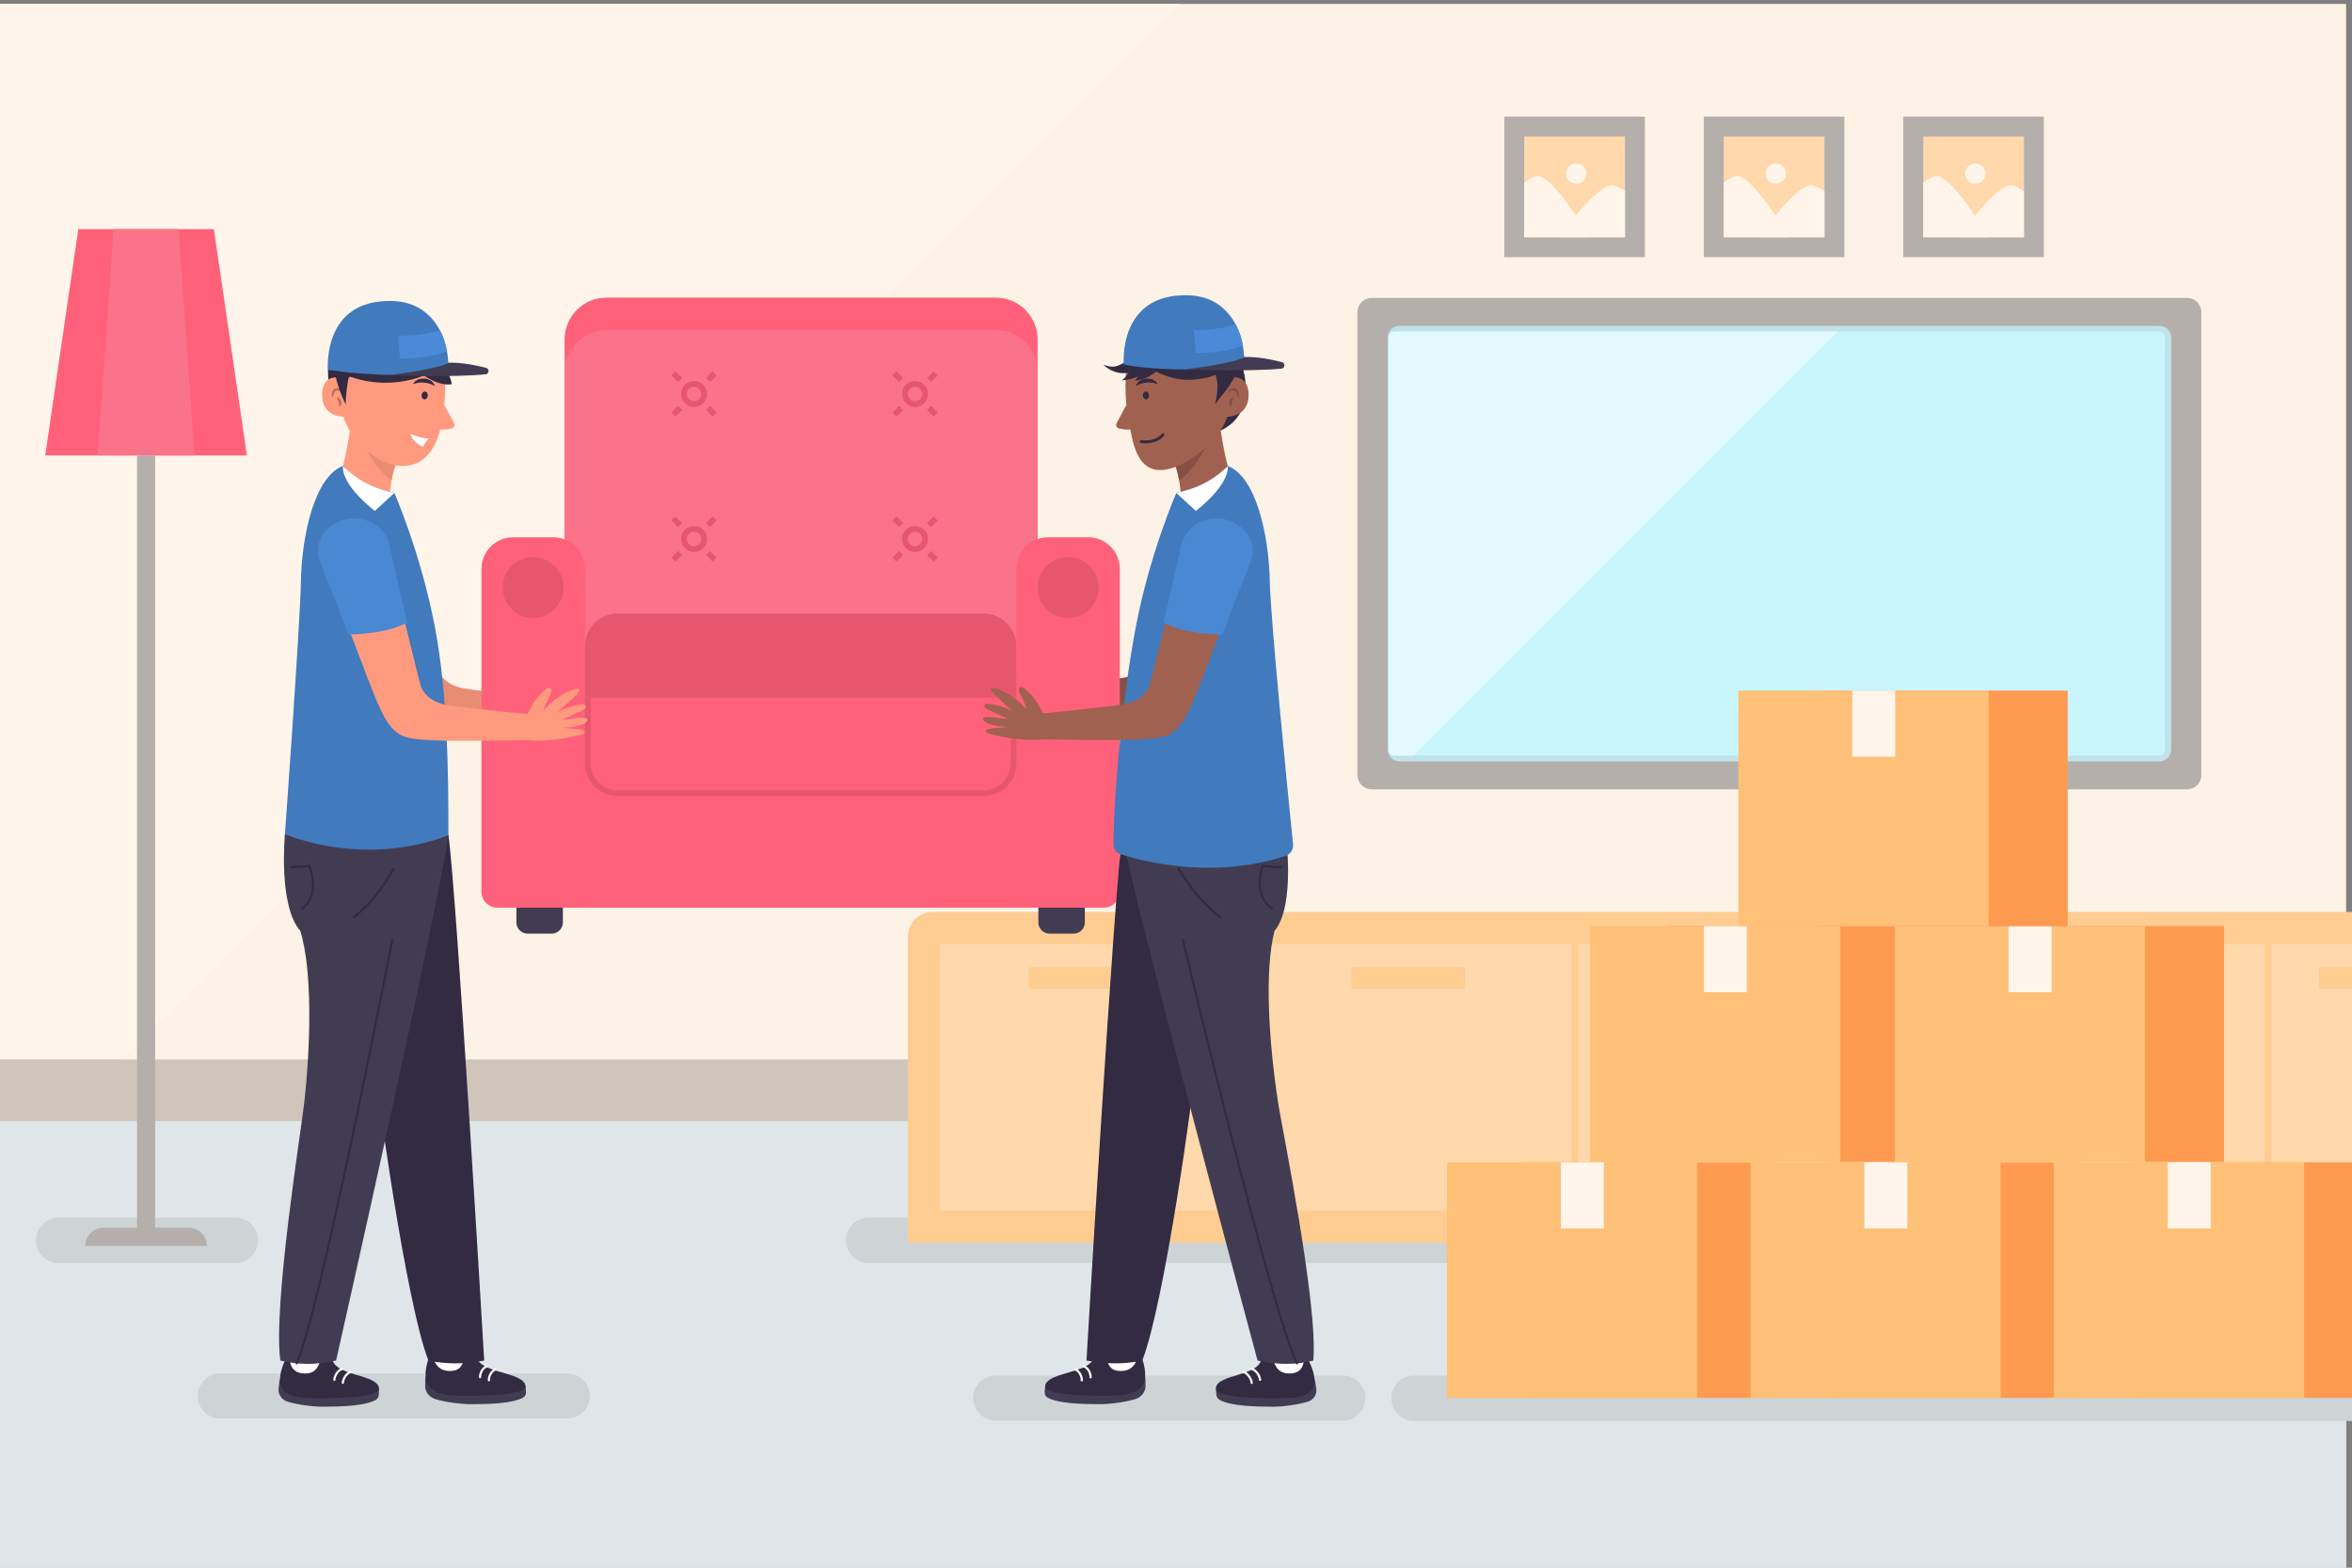 <svg xmlns="http://www.w3.org/2000/svg" height="666.667" width="1000" xml:space="preserve"><rect width="100%" height="100%" fill="#808080" stroke="none"/><path style="fill:#fcf2e5;fill-opacity:1;fill-rule:nonzero;stroke:none" d="M7500 0H0v5000h7500V0" transform="matrix(.133 0 0 -.133 0 666.667)"/><path style="fill:#fff5eb;fill-opacity:1;fill-rule:nonzero;stroke:none" d="M374.973 1613.94 3771.98 5000H0V1624.99l374.973-11.05" transform="matrix(.133 0 0 -.133 0 666.667)"/><path style="fill:#dfe5e8;fill-opacity:1;fill-rule:nonzero;stroke:none" d="M7500 1427.9H0V0h7500v1427.9" transform="matrix(.133 0 0 -.133 0 666.667)"/><path style="fill:#cfc5ba;fill-opacity:1;fill-rule:nonzero;stroke:none" d="M7500 1427.9H0v197.13h7500V1427.9" transform="matrix(.133 0 0 -.133 0 666.667)"/><path style="fill:#ced3d6;fill-opacity:1;fill-rule:nonzero;stroke:none" d="M8397.28 973.852H2777.17c-40 0-72.73 32.718-72.73 72.718s32.73 72.73 72.73 72.73h5620.11c40 0 72.72-32.73 72.72-72.73 0-40-32.72-72.718-72.72-72.718" transform="matrix(.133 0 0 -.133 0 666.667)"/><path style="fill:#b5afac;fill-opacity:1;fill-rule:nonzero;stroke:none" d="M6991.58 2488.72H4385.04c-25.2 0-45.63 20.43-45.63 45.63v1480.01c0 25.2 20.43 45.63 45.63 45.63h2606.54c25.2 0 45.63-20.43 45.63-45.63V2534.35c0-25.2-20.43-45.63-45.63-45.63" transform="matrix(.133 0 0 -.133 0 666.667)"/><path style="fill:#c0e3eb;fill-opacity:1;fill-rule:nonzero;stroke:none" d="M4436.06 2615.52v1317.67c0 20.68 16.76 37.44 37.44 37.44h2429.62c20.68 0 37.44-16.76 37.44-37.44V2615.52c0-20.68-16.76-37.44-37.44-37.44H4473.5c-20.68 0-37.44 16.76-37.44 37.44" transform="matrix(.133 0 0 -.133 0 666.667)"/><path style="fill:#c9f5ff;fill-opacity:1;fill-rule:nonzero;stroke:none" d="M4455.94 2614.79v1319.14c0 10.12 8.21 18.32 18.33 18.32h2428.09c10.12 0 18.32-8.2 18.32-18.32V2614.78c0-10.12-8.2-18.32-18.32-18.32H4474.27c-10.12 0-18.33 8.2-18.33 18.33" transform="matrix(.133 0 0 -.133 0 666.667)"/><path style="fill:#fff5eb;fill-opacity:1;fill-rule:nonzero;stroke:none" d="M5742.12 2510.34H5634.5c-5.85 0-10.6 4.74-10.6 10.6v25.85c0 5.85 4.75 10.6 10.6 10.6h107.62c5.85 0 10.6-4.75 10.6-10.6v-25.85c0-5.86-4.75-10.6-10.6-10.6" transform="matrix(.133 0 0 -.133 0 666.667)"/><path style="fill:#e3faff;fill-opacity:1;fill-rule:nonzero;stroke:none" d="M4706.72 3879.99h-138.07c-13.85 0-25.17-10.47-25.17-23.28v-127.66c0-12.8 11.32-23.27 25.17-23.27 13.85 0 25.17 10.47 25.17 23.27v104.39h112.9c13.85 0 25.17 10.48 25.17 23.27 0 12.81-11.32 23.28-25.17 23.28" transform="matrix(.133 0 0 -.133 0 666.667)"/><path style="fill:#ffcc91;fill-opacity:1;fill-rule:nonzero;stroke:none" d="M8255.09 1038.55H2902.02v979.02c0 43.69 35.42 79.12 79.11 79.12h5194.84c43.69 0 79.12-35.43 79.12-79.12v-979.02" transform="matrix(.133 0 0 -.133 0 666.667)"/><path style="fill:#ffd8ab;fill-opacity:1;fill-rule:nonzero;stroke:none" d="M3005.03 1141.57v852.09h5147.03v-852.09H3005.03" transform="matrix(.133 0 0 -.133 0 666.667)"/><path style="fill:#ffcc91;fill-opacity:1;fill-rule:nonzero;stroke:none" d="M3935.97 1141.57h-20v852.09h20v-852.09M5043.77 1141.57h-20v852.09h20v-852.09M6151.58 1141.57h-20v852.09h20v-852.09M7259.38 1141.57h-20v852.09h20v-852.09M3651.17 1851.37h-362.3v68.45h362.3v-68.45M4682.41 1851.37h-362.3v68.45h362.3v-68.45M5771.88 1851.37h-362.3v68.45h362.3v-68.45M6822.53 1851.37h-362.3v68.45h362.3v-68.45M7776.14 1851.37h-362.3v68.45h362.3v-68.45" transform="matrix(.133 0 0 -.133 0 666.667)"/><path style="fill:#ced3d6;fill-opacity:1;fill-rule:nonzero;stroke:none" d="M7562 469.109H4520.46c-39.92 0-72.58 32.672-72.58 72.59 0 39.91 32.66 72.582 72.58 72.582H7562c39.91 0 72.58-32.672 72.58-72.582 0-39.918-32.67-72.59-72.58-72.59" transform="matrix(.133 0 0 -.133 0 666.667)"/><path style="fill:#ff9a51;fill-opacity:1;fill-rule:nonzero;stroke:none" d="M4878.44 542.832h799.98v753.288h-799.98V542.832" transform="matrix(.133 0 0 -.133 0 666.667)"/><path style="fill:#ffc078;fill-opacity:1;fill-rule:nonzero;stroke:none" d="M4625.87 542.832h799.98v753.288h-799.98V542.832" transform="matrix(.133 0 0 -.133 0 666.667)"/><path style="fill:#fff5eb;fill-opacity:1;fill-rule:nonzero;stroke:none" d="M4989.77 1084.6h137.31v211.52h-137.31V1084.6" transform="matrix(.133 0 0 -.133 0 666.667)"/><path style="fill:#ff9a51;fill-opacity:1;fill-rule:nonzero;stroke:none" d="M5848.45 542.832h799.98v753.288h-799.98V542.832" transform="matrix(.133 0 0 -.133 0 666.667)"/><path style="fill:#ffc078;fill-opacity:1;fill-rule:nonzero;stroke:none" d="M5595.89 542.832h799.97v753.288h-799.97V542.832" transform="matrix(.133 0 0 -.133 0 666.667)"/><path style="fill:#fff5eb;fill-opacity:1;fill-rule:nonzero;stroke:none" d="M5959.79 1084.6h137.3v211.52h-137.3V1084.6" transform="matrix(.133 0 0 -.133 0 666.667)"/><path style="fill:#ff9a51;fill-opacity:1;fill-rule:nonzero;stroke:none" d="M6818.47 542.832h799.98v753.288h-799.98V542.832" transform="matrix(.133 0 0 -.133 0 666.667)"/><path style="fill:#ffc078;fill-opacity:1;fill-rule:nonzero;stroke:none" d="M6565.9 542.832h799.98v753.288H6565.9V542.832" transform="matrix(.133 0 0 -.133 0 666.667)"/><path style="fill:#fff5eb;fill-opacity:1;fill-rule:nonzero;stroke:none" d="M6929.8 1084.6h137.31v211.52H6929.8V1084.6" transform="matrix(.133 0 0 -.133 0 666.667)"/><path style="fill:#ff9a51;fill-opacity:1;fill-rule:nonzero;stroke:none" d="M5335.71 1298.09h799.98v753.29h-799.98v-753.29" transform="matrix(.133 0 0 -.133 0 666.667)"/><path style="fill:#ffc078;fill-opacity:1;fill-rule:nonzero;stroke:none" d="M5083.14 1298.09h799.99v753.29h-799.99v-753.29" transform="matrix(.133 0 0 -.133 0 666.667)"/><path style="fill:#fff5eb;fill-opacity:1;fill-rule:nonzero;stroke:none" d="M5447.04 1839.85h137.31v211.53h-137.31v-211.53" transform="matrix(.133 0 0 -.133 0 666.667)"/><path style="fill:#ff9a51;fill-opacity:1;fill-rule:nonzero;stroke:none" d="M6309.85 1298.09h799.98v753.29h-799.98v-753.29" transform="matrix(.133 0 0 -.133 0 666.667)"/><path style="fill:#ffc078;fill-opacity:1;fill-rule:nonzero;stroke:none" d="M6057.29 1298.09h799.98v753.29h-799.98v-753.29" transform="matrix(.133 0 0 -.133 0 666.667)"/><path style="fill:#fff5eb;fill-opacity:1;fill-rule:nonzero;stroke:none" d="M6421.19 1839.85h137.3v211.53h-137.3v-211.53" transform="matrix(.133 0 0 -.133 0 666.667)"/><path style="fill:#ff9a51;fill-opacity:1;fill-rule:nonzero;stroke:none" d="M5809.88 2051.14h799.98v753.29h-799.98v-753.29" transform="matrix(.133 0 0 -.133 0 666.667)"/><path style="fill:#ffc078;fill-opacity:1;fill-rule:nonzero;stroke:none" d="M5557.31 2051.14h799.98v753.29h-799.98v-753.29" transform="matrix(.133 0 0 -.133 0 666.667)"/><path style="fill:#fff5eb;fill-opacity:1;fill-rule:nonzero;stroke:none" d="M5921.21 2592.9h137.31v211.53h-137.31V2592.9" transform="matrix(.133 0 0 -.133 0 666.667)"/><path style="fill:#b5afac;fill-opacity:1;fill-rule:nonzero;stroke:none" d="M5258.26 4190.36H4809v449.26h449.26v-449.26" transform="matrix(.133 0 0 -.133 0 666.667)"/><path style="fill:#ffd8ab;fill-opacity:1;fill-rule:nonzero;stroke:none" d="M5194.71 4576.02v-322.13h-322.12v322.13h322.12" transform="matrix(.133 0 0 -.133 0 666.667)"/><path style="fill:#fff5eb;fill-opacity:1;fill-rule:nonzero;stroke:none" d="M5079.78 4253.89h-207.19v174.44c16.47 13.03 31.68 21.41 43.85 21.41 36.5 0 119.9-114.97 163.34-195.85" transform="matrix(.133 0 0 -.133 0 666.667)"/><path style="fill:#fff5eb;fill-opacity:1;fill-rule:nonzero;stroke:none" d="M4987.52 4253.89h207.19v147.73c-16.47 11.02-31.68 18.13-43.85 18.13-36.5 0-119.91-97.37-163.34-165.86M5071.74 4457.27c0-18.03-14.62-32.64-32.65-32.64-18.04 0-32.65 14.61-32.65 32.64 0 18.04 14.61 32.66 32.65 32.66 18.03 0 32.65-14.62 32.65-32.66" transform="matrix(.133 0 0 -.133 0 666.667)"/><path style="fill:#b5afac;fill-opacity:1;fill-rule:nonzero;stroke:none" d="M5895.99 4190.36h-449.26v449.26h449.26v-449.26" transform="matrix(.133 0 0 -.133 0 666.667)"/><path style="fill:#ffd8ab;fill-opacity:1;fill-rule:nonzero;stroke:none" d="M5832.44 4576.02v-322.13h-322.13v322.13h322.13" transform="matrix(.133 0 0 -.133 0 666.667)"/><path style="fill:#fff5eb;fill-opacity:1;fill-rule:nonzero;stroke:none" d="M5717.5 4253.89h-207.19v174.44c16.48 13.03 31.69 21.41 43.86 21.41 36.5 0 119.9-114.97 163.33-195.85" transform="matrix(.133 0 0 -.133 0 666.667)"/><path style="fill:#fff5eb;fill-opacity:1;fill-rule:nonzero;stroke:none" d="M5625.25 4253.89h207.19v147.73c-16.47 11.02-31.68 18.13-43.85 18.13-36.51 0-119.91-97.37-163.34-165.86M5709.46 4457.27c0-18.03-14.61-32.64-32.65-32.64-18.03 0-32.65 14.61-32.65 32.64 0 18.04 14.62 32.66 32.65 32.66 18.04 0 32.65-14.62 32.65-32.66" transform="matrix(.133 0 0 -.133 0 666.667)"/><path style="fill:#b5afac;fill-opacity:1;fill-rule:nonzero;stroke:none" d="M6533.72 4190.36h-449.27v449.26h449.27v-449.26" transform="matrix(.133 0 0 -.133 0 666.667)"/><path style="fill:#ffd8ab;fill-opacity:1;fill-rule:nonzero;stroke:none" d="M6470.17 4576.02v-322.13h-322.13v322.13h322.13" transform="matrix(.133 0 0 -.133 0 666.667)"/><path style="fill:#fff5eb;fill-opacity:1;fill-rule:nonzero;stroke:none" d="M6355.23 4253.89h-207.19v174.44c16.47 13.03 31.68 21.41 43.85 21.41 36.51 0 119.91-114.97 163.34-195.85" transform="matrix(.133 0 0 -.133 0 666.667)"/><path style="fill:#fff5eb;fill-opacity:1;fill-rule:nonzero;stroke:none" d="M6262.98 4253.89h207.19v147.73c-16.47 11.02-31.68 18.13-43.85 18.13-36.51 0-119.91-97.37-163.34-165.86M6347.19 4457.27c0-18.03-14.62-32.64-32.65-32.64s-32.65 14.61-32.65 32.64c0 18.04 14.62 32.66 32.65 32.66s32.65-14.62 32.65-32.66" transform="matrix(.133 0 0 -.133 0 666.667)"/><path style="fill:#e3faff;fill-opacity:1;fill-rule:nonzero;stroke:none" d="M4456.75 3952.25c-9.72 0-17.62-7.9-17.62-17.62V2614.08c0-9.72 7.9-17.62 17.62-17.62h61.94l1355.79 1355.79H4456.75" transform="matrix(.133 0 0 -.133 0 666.667)"/><path style="fill:#ced3d6;fill-opacity:1;fill-rule:nonzero;stroke:none" d="M1813.82 477.012H704.078c-39.586 0-71.976 32.386-71.976 71.968 0 39.59 32.39 71.989 71.976 71.989H1813.82c39.59 0 71.98-32.399 71.98-71.989 0-39.582-32.39-71.968-71.98-71.968M4292.79 470.32H3183.04c-39.58 0-71.97 32.391-71.97 71.981 0 39.578 32.39 71.98 71.97 71.98h1109.75c39.58 0 71.97-32.402 71.97-71.98 0-39.59-32.39-71.981-71.97-71.981" transform="matrix(.133 0 0 -.133 0 666.667)"/><path style="fill:#855042;fill-opacity:1;fill-rule:nonzero;stroke:none" d="M3330.63 2816.25c121.54 11.15 255.04 28.22 254.27 28.11 50.96 7.55 82.2 34.05 91.51 66.37 36.67 146.07 69.77 278.23 104.97 440.21 11.43 52.59 67.78 86.83 125.86 76.49 58.08-10.35 95.9-61.38 84.47-113.96-1.06-4.88-2.73-10.1-4.52-14.64-28.85-71.33-56.69-142.91-84.01-214.62-95.4-248.43-113.19-315.47-175.23-339.15-50.62-19.31-223.8-13.41-398.11-11.86-7.52 34.91-2.35 47.37.79 83.05" transform="matrix(.133 0 0 -.133 0 666.667)"/><path style="fill:#855042;fill-opacity:1;fill-rule:nonzero;stroke:none" d="M3221.82 2799.35c-19.9 9.11-39.8 18.23-59.7 27.35-22.72 10.42-16.91 21.57-3.31 20.34 28.79-2.63 57-11.57 82.04-26.01a933.135 933.135 0 0 0-64.13 58.91c-4.65 4.69-11.17 8.99-7.4 17.21 5.81 3.42 19.68-1.65 28.74-5.73 31.87-14.33 60.57-35.65 83.5-62.02-3.75 20.82-17.75 38.39-23.55 58.73-.82 2.88-1.44 6.12-.01 8.75 1.72 3.16 5.95 4.25 9.45 3.41 3.5-.84 6.43-3.16 9.17-5.5 26.9-22.9 47.88-52.7 60.36-85.75l-7.14-75.84c-51.55-5.75-118.19 5.22-168.4 18.26-10.87 2.83-11.41 8.94-8.66 11.69 6.49 6.47 64.17 8.76 73.21 9.06-17.38.48-75.51 7.06-82.67 22.79-9.3 20.39 57 3.02 78.5 4.35" transform="matrix(.133 0 0 -.133 0 666.667)"/><path style="fill:#e88c74;fill-opacity:1;fill-rule:nonzero;stroke:none" d="M1086.18 3265.19c28.84-71.33 56.69-142.91 84.01-214.62l82.13-220.08c20.12-47.25 59.86-89.29 118.76-117.01 77.52-36.29 121.2-3.72 414.47-43.26 35.67-4.8 50.17 3.37 55.48 35.66 5.31 32.29-19.3 62.36-54.96 67.17-.75.1-1.77.22-2.52.29-128.53 12.74-295.93 37.5-295.08 37.38-.85.12-6.64.98-5.79.85-36.76 5.58-75.19 28.96-85.72 65.51-36.67 146.08-69.77 278.24-104.97 440.22-11.43 52.59-67.78 86.83-125.86 76.48-58.08-10.35-95.9-61.37-84.47-113.96 1.05-4.87 2.72-10.09 4.52-14.63" transform="matrix(.133 0 0 -.133 0 666.667)"/><path style="fill:#e88c74;fill-opacity:1;fill-rule:nonzero;stroke:none" d="M1950.54 2661.62c0-.1.01-.2.01-.3 0-5.58-7.79-8.24-13.77-8.24-7.62 0-17.49 6.91-25.39 13.27.06-.71.09-1.42.09-2.13 0-8.02-3.78-15.4-13.44-15.81-.33-.01-.67-.02-.99-.02-7.7 0-13.87 3.8-19.34 8.52-1.05-8.5-8.29-14.17-17.38-14.17-3.17 0-9.41 2.46-14.67 6.51-1.49-6.67-7.23-10.82-17.4-10.82-26.48 0-37.32 24.12-42.71 31.79l-2 103.12c72.57-5.53 161.84-38.37 166.99-111.72" transform="matrix(.133 0 0 -.133 0 666.667)"/><path style="fill:#e88c74;fill-opacity:1;fill-rule:nonzero;stroke:none" d="M1856.21 2758.81s70.14-12.65 88.32-36.38h-45.83l-42.49 36.38" transform="matrix(.133 0 0 -.133 0 666.667)"/><path style="fill:#4989d4;fill-opacity:1;fill-rule:nonzero;stroke:none" d="M1297.98 3324.39c-12.29 56.55-72.88 93.37-135.33 82.25-62.46-11.13-103.12-66-90.83-122.54 1.13-5.24 2.92-10.86 4.85-15.74 31.03-76.7 60.96-153.67 90.34-230.78l.02-.05c63.19 1.41 134.68 9.66 188.09 38.43-19 78.62-37.77 159.32-57.14 248.43" transform="matrix(.133 0 0 -.133 0 666.667)"/><path style="fill:#423c52;fill-opacity:1;fill-rule:nonzero;stroke:none" d="m1676.6 589.891-316.07 21.757c-1-2.957-1.67-17.378-1.39-31.718.35-18.75 14.05-35.739 33.99-41.391 36.14-10.238 82.42-15.73 111.08-15.73 59.86 0 132.19 2 167.48 20.691 6.32 3.352 9.87 9.789 9.78 16.52-.15 12.492-2.11 23.062-4.87 29.871" transform="matrix(.133 0 0 -.133 0 666.667)"/><path style="fill:#322b42;fill-opacity:1;fill-rule:nonzero;stroke:none" d="m1680.14 579.27.01-.329c1.03-29.152-161.63-29.261-189.78-29.261-67.56 0-127.8 3.871-129.95 65.16-.95 26.93 10.11 57.07 18.27 78.91l5.52-.328 128.32-8.434 7.61-.547c2.36-66.941 156.01-54.41 160-105.171" transform="matrix(.133 0 0 -.133 0 666.667)"/><path style="fill:#fff;fill-opacity:1;fill-rule:nonzero;stroke:none" d="M1485.34 684.988c-3.03-31.808-10.76-55.847-46.25-55.968h-.49c-34.62 0-53.13 21.609-54.45 59.179-.06 1.781-.02 3.442.01 5.223l101.18-8.434M1534.73 605.68c-1.76 0-3.21 1-3.33 2.789l-.06 1.133c-.48 13.648 8.87 31.937 23.56 37.367 1.78.64 3.77-.25 4.44-2.047a3.447 3.447 0 0 0-2.05-4.43c-11.71-4.332-19.43-19.652-19.04-30.683.13-1.899-1.29-3.977-3.19-4.118-.11-.011-.22-.011-.33-.011M1562.82 595.781c-1.74 0-3.18 1-3.32 2.758l-.07 1.172c-.48 13.66 8.87 31.961 23.55 37.391 1.8.628 3.78-.243 4.44-2.051a3.445 3.445 0 0 0-2.04-4.43c-11.71-4.332-19.43-19.652-19.05-30.691.16-1.899-1.23-3.969-3.13-4.141-.13-.008-.26-.008-.38-.008" transform="matrix(.133 0 0 -.133 0 666.667)"/><path style="fill:#322b42;fill-opacity:1;fill-rule:nonzero;stroke:none" d="M910.82 2344.89s76.051-183.09 159.16-309.28c83.11-126.2 127.1-336.51 129.44-418.17 2.33-81.65 100.56-779.491 170.23-955.159 55.38-12.031 114.89-11.699 178.21 0 0 0-87.3 1484.689-114.32 1680.159l-115.23 98.95-407.49-96.5" transform="matrix(.133 0 0 -.133 0 666.667)"/><path style="fill:#ff9a7f;fill-opacity:1;fill-rule:nonzero;stroke:none" d="M1251.73 3477c-5.02-28.7-7.22-58.41-5.14-68.38-63.27 26.82-100.12 57.96-154.21 99.41 17.01 58.85 24.72 119.47 35 179.98 4.04-6.76 8.32-13.41 12.73-19.84 34.51-50.2 81.39-92.54 130.1-132.66-7.71-9.42-14.19-33.58-18.48-58.51" transform="matrix(.133 0 0 -.133 0 666.667)"/><path style="fill:#e88c74;fill-opacity:1;fill-rule:nonzero;stroke:none" d="M1270.21 3535.51c-7.71-9.42-14.19-33.58-18.48-58.51-60.83 43.22-91.18 113.37-112.97 182.86.49 2.77.86 5.54 1.35 8.31l4.77 29.26c35.01-59.07 70.38-116.59 125.33-161.92" transform="matrix(.133 0 0 -.133 0 666.667)"/><path style="fill:#322b42;fill-opacity:1;fill-rule:nonzero;stroke:none" d="M1049.22 3839.4c6.08-2.09 13.14-2.94 20.72-2.94 19.41 0 42.3 5.55 61.32 10.04 2.38-11.36 3.36-23.75 3.36-36.63 0-45.24-12.03-96.54-17.68-131.24-36.3 34.59-73.46 72.41-67.72 160.77" transform="matrix(.133 0 0 -.133 0 666.667)"/><path style="fill:#ff9a7f;fill-opacity:1;fill-rule:nonzero;stroke:none" d="M1420.42 3717c15.01 178.04-29.82 287.53-164.9 282.52-163.1-6.06-193.32-110.36-180.55-193.78-.57.03-1.13.04-1.71.04-30.12.04-42.11-24.94-43.56-49.57-2.23-38.04 15.73-73.56 68.2-76.32 19.68-67.15 99.82-153.16 182.86-157.16 73.48-3.54 109.5 52.41 126.77 116.62 11.1-1.02 21.73-.22 36.01 3.12 7.64 1.78 11.59 9.49 8.29 15.99-7.11 14.02-19.42 37.8-31.41 58.54" transform="matrix(.133 0 0 -.133 0 666.667)"/><path style="fill:#322b42;fill-opacity:1;fill-rule:nonzero;stroke:none" d="M1106.43 3812.86c39.97-16.01 83.08-24.09 126.18-24.09 41.81 0 83.6 7.61 122.48 22.94 23.83-15.24 49.98-28.58 77.62-28.58 3.84 0 7.71.26 11.62.81-15.4 93.88-142.27 138-229.9 138-57.62 0-127.53-9.29-127.53-66.87 0-16.71 7.77-33.75 23.3-47.09" transform="matrix(.133 0 0 -.133 0 666.667)"/><path style="fill:#bd725e;fill-opacity:1;fill-rule:nonzero;stroke:none" d="M1095.48 3754.55c-4.86 3.57-21.95 23.06-29.97-7.04-.76-2.46-1.97-4.35-1.25-6.72-4.35 2.39-7.34 20.83 5.08 28.77 6.22 3.51 14.13 2.75 19.07-1.35 4.83-4.09 5.8-8.98 7.07-13.66M1077.04 3743.63c16.74-6.01 19.84-26.49 6.78-31.91 1.74 13.81-4.47 20.02-6.78 31.91" transform="matrix(.133 0 0 -.133 0 666.667)"/><path style="fill:#423c52;fill-opacity:1;fill-rule:nonzero;stroke:none" d="m1208.93 581.84-313.942 21.742c-1.289-2.961-3.367-17.383-4.5-31.711-1.472-18.75 10.559-35.75 29.946-41.391 35.136-10.25 80.876-15.73 109.536-15.73 59.86 0 132.39 2 169.51 20.68 6.65 3.351 10.83 9.8 11.4 16.519 1.07 12.5.14 23.063-1.95 29.891" transform="matrix(.133 0 0 -.133 0 666.667)"/><path style="fill:#322b42;fill-opacity:1;fill-rule:nonzero;stroke:none" d="m1211.43 571.199-.02-.328c-1.83-29.152-164.5-29.262-192.65-29.262-67.561 0-127.412 3.883-123.565 65.172 1.692 26.93 15.696 57.071 26 78.899l5.489-.328 127.496-8.43 7.55-.543c-4.2-66.949 150.68-54.418 149.7-105.18" transform="matrix(.133 0 0 -.133 0 666.667)"/><path style="fill:#fff;fill-opacity:1;fill-rule:nonzero;stroke:none" d="M1026.99 676.922c-6.15-31.793-16.24-55.852-51.736-55.953h-.484c-34.625 0-51.016 21.613-48.657 59.183.11 1.758.313 3.418.52 5.2l100.357-8.43M1069.02 597.199h-.09a3.456 3.456 0 0 0-3.36 3.551l.05 1.059c.85 13.601 11.87 31.75 26.92 37.101 1.8.66 3.77-.289 4.41-2.09.64-1.8-.29-3.769-2.09-4.41-12.3-4.379-21.65-19.859-22.35-31l-.04-.859a3.45 3.45 0 0 0-3.45-3.352M1096.15 587.711h-.04c-1.91.027-3.44 1.199-3.42 3.098l.05 1.171c.85 13.551 11.87 31.692 26.92 37.051 1.8.66 3.77-.281 4.42-2.09a3.443 3.443 0 0 0-2.1-4.402c-12.3-4.391-21.65-19.859-22.35-31.008-.03-1.89-1.59-3.82-3.48-3.82" transform="matrix(.133 0 0 -.133 0 666.667)"/><path style="fill:#423c52;fill-opacity:1;fill-rule:nonzero;stroke:none" d="M910.82 2344.89s-21.957-227.57 49.184-308.78c39.066-126.9 33.32-362.57 12.492-550.51-9.152-82.52-100.293-647.651-76.308-823.319 57.207-14.41 116.702-13.812 178.202 0 0 0 335.09 1484.689 358.91 1680.159l-89.89 98.95-432.59-96.5" transform="matrix(.133 0 0 -.133 0 666.667)"/><path style="fill:#322b42;fill-opacity:1;fill-rule:nonzero;stroke:none" d="M1131.66 2076.47c-1.03 0-2.04.46-2.72 1.33-1.19 1.5-.93 3.66.57 4.85 46.12 36.29 87.47 86.78 126.44 154.39a3.447 3.447 0 0 0 4.72 1.27 3.456 3.456 0 0 0 1.27-4.72c-39.42-68.38-81.34-119.54-128.16-156.36-.63-.51-1.38-.76-2.12-.76M964.82 2103.52c-1.086 0-2.152.5-2.828 1.45a3.466 3.466 0 0 0 .836 4.82c19.867 14.03 32.719 38.14 34.367 64.48 1.207 19.13-2.269 40.75-10.617 66.02-22.043-2.68-39.082-3.64-56.055-3.06a3.45 3.45 0 0 0-3.332 3.57c.075 1.91 1.61 3.34 3.575 3.33 17.32-.63 34.746.45 57.754 3.37 1.632.2 3.175-.76 3.707-2.31 9.283-27.3 13.173-50.64 11.863-71.35-1.78-28.41-15.715-54.47-37.277-69.69a3.43 3.43 0 0 0-1.993-.63M948.402 649.922a3.61 3.61 0 0 0-1.453.316 3.464 3.464 0 0 0-1.679 4.594c64.01 137.848 248.11 1060.438 303.02 1339.918l2.44 12.41c.37 1.87 2.23 3.05 4.06 2.69a3.437 3.437 0 0 0 2.71-4.06l-2.44-12.37c-54.93-279.68-239.19-1202.951-303.529-1341.498a3.436 3.436 0 0 0-3.129-2" transform="matrix(.133 0 0 -.133 0 666.667)"/><path style="fill:#417abd;fill-opacity:1;fill-rule:nonzero;stroke:none" d="M1260.65 3436.32s84.85-192.62 129.95-430.52c41.11-216.93 42.85-470.89 42.85-663.36 0 0-233.12-106.41-522.63 2.45 0 0 48.184 663.38 51.172 810.41 2.985 147.03 44.028 333.39 134.408 367.27 36.64-41.51 82.21-66.41 164.25-86.25" transform="matrix(.133 0 0 -.133 0 666.667)"/><path style="fill:#fff;fill-opacity:1;fill-rule:nonzero;stroke:none" d="M1370.21 3610.04c-7.11-8.11-13.67-16.71-17.92-26.19-19.06 8.21-35.38 23.17-40.54 41.57 18.69-7.52 38.24-14.2 58.46-15.38" transform="matrix(.133 0 0 -.133 0 666.667)"/><path style="fill:#322b42;fill-opacity:1;fill-rule:nonzero;stroke:none" d="M1320.38 3783.9c4.37 10.32 15.22 16.35 27.22 17.83 19.94 2.46 35.81-5.66 43-23.75-14.89 8.87-33.83 13.16-51.58 10.97-6.46-.8-12.76-2.45-18.64-5.05M1347.73 3748.5c-.31-6.95 3.9-12.74 9.4-12.95 5.51-.2 10.22 5.27 10.54 12.21.31 6.95-3.9 12.74-9.4 12.95-5.51.2-10.22-5.27-10.54-12.21" transform="matrix(.133 0 0 -.133 0 666.667)"/><path style="fill:#fff;fill-opacity:1;fill-rule:nonzero;stroke:none" d="m1260.65 3436.32-62.22-57.38s-105.82 78.93-102.22 142.78c39-35.26 76.29-65.15 164.44-85.4" transform="matrix(.133 0 0 -.133 0 666.667)"/><path style="fill:#322b42;fill-opacity:1;fill-rule:nonzero;stroke:none" d="M1069.62 3836.28c7 1.35 21.21 4.02 49.62 9.36 5.34 1.01 10.95 1.53 16.55 2.16 1.13-4.84 2.58-9.72 4.83-13.96-8.24-12.91-10.74-19.23-25.83-28.69-2.61-8.94-9.67-52.85-9.71-86.17-17.67 36.29-35.46 88.44-35.46 116.97v.33" transform="matrix(.133 0 0 -.133 0 666.667)"/><path style="fill:#417abd;fill-opacity:1;fill-rule:nonzero;stroke:none" d="M1432.65 3817.08c-248.36-12.29-361.44 10.48-361.44 10.48l-22.96 1.43s-20.27 228.12 206.68 221.05c83.23-2.59 126.84-48.62 151.04-93.11 12.1-22.29 19.05-46.01 22.87-67.54 7.14-40.11 3.81-72.31 3.81-72.31" transform="matrix(.133 0 0 -.133 0 666.667)"/><path style="fill:#ff617a;fill-opacity:1;fill-rule:nonzero;stroke:none" d="M3183.28 4060.88H1938.61c-73.84 0-133.7-59.86-133.7-133.69V2481.82c0-73.84 59.86-133.7 133.7-133.7h1244.67c73.83 0 133.69 59.86 133.69 133.7v1445.37c0 73.83-59.86 133.69-133.69 133.69" transform="matrix(.133 0 0 -.133 0 666.667)"/><path style="fill:#fa7388;fill-opacity:1;fill-rule:nonzero;stroke:none" d="M3183.28 3957.18H1938.61c-73.84 0-133.7-59.86-133.7-133.69V2378.12c0-73.84 59.86-133.7 133.7-133.7h1244.67c73.83 0 133.69 59.86 133.69 133.7v1445.37c0 73.83-59.86 133.69-133.69 133.69" transform="matrix(.133 0 0 -.133 0 666.667)"/><path style="fill:#ff617a;fill-opacity:1;fill-rule:nonzero;stroke:none" d="M3348.46 2781.65H1799.44v-671.31h1549.02v671.31" transform="matrix(.133 0 0 -.133 0 666.667)"/><path style="fill:#ff617a;fill-opacity:1;fill-rule:nonzero;stroke:none" d="M1869.72 2110.34h-279.68c-28.19 0-51.04 22.85-51.04 51.04v1032.03c0 55.91 45.33 101.23 101.23 101.23h128.26c55.9 0 101.23-45.32 101.23-101.23V2110.34M3528.75 2110.34h-279.68v1083.07c0 55.91 45.32 101.23 101.23 101.23h128.25c55.91 0 101.24-45.32 101.24-101.23V2161.38c0-28.19-22.85-51.04-51.04-51.04" transform="matrix(.133 0 0 -.133 0 666.667)"/><path style="fill:#e6576e;fill-opacity:1;fill-rule:nonzero;stroke:none" d="M3249.07 2781.65H1869.72v163.92c0 58.16 47.15 105.3 105.31 105.3h1168.73c58.16 0 105.31-47.14 105.31-105.3v-163.92M2218.7 3775.92c-5.91 0-11.81-2.25-16.3-6.74-8.99-8.99-8.99-23.62 0-32.61 8.99-8.98 23.61-8.98 32.6 0 8.99 8.99 8.99 23.62 0 32.61-4.49 4.49-10.4 6.74-16.3 6.74zm0-64.46c-10.61 0-21.22 4.04-29.3 12.11-16.15 16.16-16.15 42.45 0 58.6 16.16 16.16 42.44 16.16 58.6 0 16.16-16.15 16.16-42.44 0-58.6-8.08-8.07-18.69-12.11-29.3-12.11M2167.58 3791l-21.3 21.3 13 12.99 21.29-21.29-12.99-13M2269.82 3791l-12.99 13 21.3 21.29 12.99-12.99-21.3-21.3M2278.13 3680.45l-21.3 21.3 12.99 13 21.3-21.3-12.99-13M2159.28 3680.45l-13 13 21.3 21.3 12.99-13-21.29-21.3M2925.3 3775.92c-5.91 0-11.81-2.25-16.31-6.74-8.99-8.99-8.99-23.62 0-32.61 8.99-8.98 23.62-8.98 32.61 0 8.99 8.99 8.99 23.62 0 32.61-4.5 4.49-10.4 6.74-16.3 6.74zm0-64.46c-10.62 0-21.23 4.04-29.3 12.11-16.16 16.16-16.16 42.45 0 58.6 16.15 16.16 42.44 16.16 58.59 0 16.16-16.15 16.16-42.44 0-58.6-8.07-8.07-18.68-12.11-29.29-12.11M2976.41 3791l-12.99 13 21.3 21.29 12.99-12.99-21.3-21.3M2874.17 3791l-21.3 21.3 13 12.99 21.3-21.29-13-13M2865.87 3680.45l-13 13 21.3 21.3 13-13-21.3-21.3M2984.72 3680.45l-21.3 21.3 12.99 13 21.3-21.3-12.99-13M2218.7 3312.08c-5.91 0-11.81-2.26-16.3-6.75-8.99-8.98-8.99-23.62 0-32.6s23.61-8.98 32.6 0c8.99 8.98 8.99 23.62 0 32.6a23.005 23.005 0 0 1-16.3 6.75zm0-64.46c-10.61 0-21.22 4.04-29.3 12.11-16.15 16.16-16.15 42.44 0 58.6 16.16 16.16 42.44 16.16 58.6 0 16.16-16.16 16.16-42.44 0-58.6-8.08-8.07-18.69-12.11-29.3-12.11M2167.58 3327.16l-21.3 21.29 13 13 21.29-21.3-12.99-12.99M2269.82 3327.16l-12.99 12.99 21.3 21.3 12.99-13-21.3-21.29M2278.13 3216.61l-21.3 21.3 12.99 12.99 21.3-21.3-12.99-12.99M2159.28 3216.61l-13 12.99 21.3 21.3 12.99-12.99-21.29-21.3M2925.3 3312.08c-5.91 0-11.81-2.26-16.31-6.75-8.99-8.98-8.99-23.62 0-32.6s23.62-8.98 32.61 0c8.99 8.98 8.99 23.62 0 32.6-4.5 4.49-10.4 6.75-16.3 6.75zm0-64.46c-10.62 0-21.23 4.04-29.3 12.11-16.16 16.16-16.16 42.44 0 58.6 16.15 16.16 42.44 16.16 58.59 0 16.16-16.16 16.16-42.44 0-58.6-8.07-8.07-18.68-12.11-29.29-12.11M2976.41 3327.16l-12.99 12.99 21.3 21.3 12.99-13-21.3-21.29M2874.17 3327.16l-21.3 21.29 13 13 21.3-21.3-13-12.99M2865.87 3216.61l-13 12.99 21.3 21.3 13-12.99-21.3-21.3M2984.72 3216.61l-21.3 21.3 12.99 12.99 21.3-21.3-12.99-12.99M1801.82 3133.96c0 53.82-43.64 97.45-97.46 97.45-53.82 0-97.46-43.63-97.46-97.45 0-53.83 43.64-97.46 97.46-97.46 53.82 0 97.46 43.63 97.46 97.46M3511.88 3133.96c0 53.82-43.63 97.45-97.45 97.45s-97.46-43.63-97.46-97.45c0-53.83 43.64-97.46 97.46-97.46 53.82 0 97.45 43.63 97.45 97.46" transform="matrix(.133 0 0 -.133 0 666.667)"/><path style="fill:#423c52;fill-opacity:1;fill-rule:nonzero;stroke:none" d="M1763.41 2027.33h-76.6c-19.91 0-36.03 16.14-36.03 36.04v46.97h148.66v-46.97c0-19.9-16.13-36.04-36.03-36.04M3355.38 2027.33h76.6c19.9 0 36.03 16.14 36.03 36.04v46.97h-148.66v-46.97c0-19.9 16.13-36.04 36.03-36.04" transform="matrix(.133 0 0 -.133 0 666.667)"/><path style="fill:#e6576e;fill-opacity:1;fill-rule:nonzero;stroke:none" d="M3145.48 2467.44H1973.31c-57.12 0-103.58 47.03-103.58 104.85v209.36h18.38v-209.36c0-47.68 38.22-86.47 85.2-86.47h1172.17c46.98 0 85.2 38.79 85.2 86.47v209.36h18.38v-209.36c0-57.82-46.46-104.85-103.58-104.85" transform="matrix(.133 0 0 -.133 0 666.667)"/><path style="fill:#ff9a7f;fill-opacity:1;fill-rule:nonzero;stroke:none" d="M1689.53 2728.8c-121.55 11.15-255.04 28.22-254.27 28.1-50.96 7.56-82.2 34.06-91.51 66.38-36.67 146.07-69.77 278.22-104.98 440.21-11.42 52.59-67.77 86.83-125.85 76.48-58.08-10.35-95.9-61.37-84.47-113.96 1.06-4.87 2.72-10.1 4.52-14.63 28.85-71.33 56.68-142.91 84.01-214.63 95.39-248.43 113.2-315.47 175.22-339.14 50.62-19.32 223.81-13.42 398.12-11.86 7.51 34.9 2.35 47.36-.79 83.05" transform="matrix(.133 0 0 -.133 0 666.667)"/><path style="fill:#4989d4;fill-opacity:1;fill-rule:nonzero;stroke:none" d="M1244.77 3270.58c-12.29 56.55-72.88 93.38-135.34 82.25-62.45-11.13-103.12-65.99-90.83-122.55 1.14-5.24 2.93-10.85 4.86-15.73 31.02-76.7 60.96-153.67 90.34-230.79l.02-.04c63.2 1.4 134.68 9.66 188.09 38.43-18.99 78.62-37.77 159.32-57.14 248.43" transform="matrix(.133 0 0 -.133 0 666.667)"/><path style="fill:#ff9a7f;fill-opacity:1;fill-rule:nonzero;stroke:none" d="M1798.34 2711.89c19.9 9.12 39.79 18.24 59.69 27.36 22.73 10.41 16.91 21.57 3.32 20.33-28.8-2.62-56.99-11.56-82.04-26a932.93 932.93 0 0 1 64.13 58.91c4.65 4.69 11.17 8.99 7.4 17.21-5.82 3.41-19.68-1.66-28.75-5.73-31.86-14.34-60.56-35.65-83.49-62.02 3.75 20.81 17.75 38.39 23.54 58.73.82 2.88 1.44 6.12.01 8.74-1.72 3.16-5.94 4.26-9.44 3.42-3.5-.84-6.43-3.17-9.17-5.5-26.9-22.9-47.89-52.7-60.37-85.75l7.15-75.84c51.55-5.75 118.19 5.22 168.4 18.26 10.87 2.82 11.4 8.94 8.65 11.68-6.48 6.47-64.17 8.77-73.2 9.07 17.38.47 75.5 7.06 82.67 22.78 9.29 20.39-57 3.03-78.5 4.35" transform="matrix(.133 0 0 -.133 0 666.667)"/><path style="fill:#423c52;fill-opacity:1;fill-rule:nonzero;stroke:none" d="M1241.26 3814.02s200.31-9.62 311.55 1.75c11.02 1.13 12.14 17.68 1.39 20.48-33.04 8.58-79.43 17.94-120.75 16.5-10.2-11.62-125.77-34.05-192.19-38.73" transform="matrix(.133 0 0 -.133 0 666.667)"/><path style="fill:#4a8ad6;fill-opacity:1;fill-rule:nonzero;stroke:none" d="M1428.84 3889.39c-49.06-18.39-97.65-23.44-150.62-23.44l-5.81 73.36c46.87 0 90.31 4 133.56 17.62 12.1-22.29 19.05-46.01 22.87-67.54" transform="matrix(.133 0 0 -.133 0 666.667)"/><path style="fill:#322b42;fill-opacity:1;fill-rule:nonzero;stroke:none" d="m3968.65 3848.54-43.96 13.93c-22.95-31.02-33.13-98.95-33.13-158 0-26.82 2.1-51.82 6.06-70.68 57.92 26.1 84.69 70.67 84.69 138.5 0 26.02-5.03 52.24-13.66 76.25" transform="matrix(.133 0 0 -.133 0 666.667)"/><path style="fill:#423c52;fill-opacity:1;fill-rule:nonzero;stroke:none" d="m3344.49 589.891 316.07 21.757c1-2.957 1.67-17.378 1.4-31.718-.36-18.75-14.06-35.739-34.01-41.391-36.13-10.238-82.41-15.73-111.07-15.73-59.86 0-132.19 2-167.48 20.691-6.32 3.352-9.87 9.789-9.79 16.52.16 12.492 2.12 23.062 4.88 29.871" transform="matrix(.133 0 0 -.133 0 666.667)"/><path style="fill:#322b42;fill-opacity:1;fill-rule:nonzero;stroke:none" d="m3340.95 579.27-.01-.329c-1.03-29.152 161.63-29.261 189.78-29.261 67.56 0 127.8 3.871 129.95 65.16.95 26.93-10.11 57.07-18.27 78.91l-5.52-.328-128.33-8.434-7.6-.547c-2.36-66.941-156.01-54.41-160-105.171" transform="matrix(.133 0 0 -.133 0 666.667)"/><path style="fill:#fff;fill-opacity:1;fill-rule:nonzero;stroke:none" d="M3535.75 684.988c3.02-31.808 10.76-55.847 46.25-55.968h.49c34.62 0 53.13 21.609 54.45 59.179.06 1.781.02 3.442-.01 5.223l-101.18-8.434M3486.25 605.25c-.1 0-.2.012-.3.02a3.444 3.444 0 0 0-3.15 3.718c.43 11.852-7.29 27.172-19 31.504a3.442 3.442 0 0 0-2.04 4.43c.66 1.797 2.65 2.68 4.44 2.047 14.68-5.43 24.02-23.719 23.55-37.41l-.07-1.137a3.458 3.458 0 0 0-3.43-3.172M3458.16 595.379c-.08 0-.16.012-.24.012a3.464 3.464 0 0 0-3.21 3.691l.05.867c.38 11.02-7.34 26.34-19.05 30.672a3.445 3.445 0 0 0-2.04 4.43c.66 1.801 2.65 2.679 4.44 2.051 14.68-5.43 24.03-23.731 23.55-37.422l-.06-1.09a3.452 3.452 0 0 0-3.44-3.211" transform="matrix(.133 0 0 -.133 0 666.667)"/><path style="fill:#322b42;fill-opacity:1;fill-rule:nonzero;stroke:none" d="M4110.27 2344.89s-76.05-183.09-159.16-309.28c-83.11-126.2-127.11-336.51-129.44-418.17-2.33-81.65-100.56-779.491-170.23-955.159-55.39-12.031-114.89-11.699-178.21 0 0 0 87.3 1484.689 114.32 1680.159l115.23 98.95 407.49-96.5" transform="matrix(.133 0 0 -.133 0 666.667)"/><path style="fill:#a16150;fill-opacity:1;fill-rule:nonzero;stroke:none" d="M3769.36 3477c5.02-28.7 7.22-58.41 5.14-68.38 63.27 26.82 100.11 57.96 154.21 99.41-17.01 58.85-24.72 119.47-35 179.98-4.04-6.76-8.32-13.41-12.73-19.84-34.52-50.2-81.4-92.54-130.11-132.66 7.71-9.42 14.2-33.58 18.49-58.51" transform="matrix(.133 0 0 -.133 0 666.667)"/><path style="fill:#855042;fill-opacity:1;fill-rule:nonzero;stroke:none" d="M3750.87 3535.51c7.71-9.42 14.2-33.58 18.49-58.51 60.83 43.22 91.18 113.37 112.96 182.86-.48 2.77-.85 5.54-1.34 8.31l-4.77 29.26c-35.01-59.07-70.38-116.59-125.34-161.92" transform="matrix(.133 0 0 -.133 0 666.667)"/><path style="fill:#a16150;fill-opacity:1;fill-rule:nonzero;stroke:none" d="M3600.66 3717c-15 178.04 29.84 287.53 164.91 282.52 163.1-6.06 193.32-110.36 180.55-193.78.56.03 1.13.04 1.71.04 30.12.04 42.11-24.94 43.56-49.57 2.23-38.04-15.73-73.56-68.2-76.32-19.68-67.15-126.96-166.19-209.99-170.19-73.48-3.54-90.22 77.51-99.65 129.65-11.09-1.02-21.71-.22-36 3.12-7.64 1.78-11.59 9.49-8.29 15.99 7.11 14.02 19.42 37.8 31.4 58.54" transform="matrix(.133 0 0 -.133 0 666.667)"/><path style="fill:#322b42;fill-opacity:1;fill-rule:nonzero;stroke:none" d="M3660.43 3595.18c-7.04 0-11.83.63-12.45.71a4.59 4.59 0 0 0-3.91 5.18 4.58 4.58 0 0 0 5.18 3.93c.44-.07 44.57-5.84 64.71 20.34 1.54 2.02 4.42 2.39 6.44.84a4.593 4.593 0 0 0 .85-6.44c-16.31-21.2-44.56-24.56-60.82-24.56" transform="matrix(.133 0 0 -.133 0 666.667)"/><path style="fill:#855042;fill-opacity:1;fill-rule:nonzero;stroke:none" d="M3925.61 3754.55c4.87 3.57 21.95 23.06 29.97-7.04.76-2.46 1.97-4.35 1.25-6.72 4.35 2.39 7.34 20.83-5.08 28.77-6.22 3.51-14.13 2.75-19.07-1.35-4.83-4.09-5.8-8.98-7.07-13.66M3944.06 3743.63c-16.76-6.01-19.85-26.49-6.79-31.91-1.74 13.81 4.47 20.02 6.79 31.91" transform="matrix(.133 0 0 -.133 0 666.667)"/><path style="fill:#423c52;fill-opacity:1;fill-rule:nonzero;stroke:none" d="m3889.07 581.84 312.99 21.742c1.42-2.961 4.13-17.383 5.88-31.711 2.3-18.75-8.99-35.75-28.13-41.391-34.69-10.25-80.19-15.73-108.85-15.73-59.86 0-132.48 2-170.41 20.68-6.8 3.351-11.26 9.8-12.13 16.519-1.61 12.5-1.14 23.063.65 29.891" transform="matrix(.133 0 0 -.133 0 666.667)"/><path style="fill:#322b42;fill-opacity:1;fill-rule:nonzero;stroke:none" d="m3887.04 571.199.03-.328c3.1-29.152 165.78-29.262 193.93-29.262 67.56 0 127.24 3.883 120.72 65.172-2.87 26.93-18.19 57.071-29.45 78.899l-5.47-.328-127.13-8.43-7.53-.543c7.12-66.949-148.3-54.418-145.1-105.18" transform="matrix(.133 0 0 -.133 0 666.667)"/><path style="fill:#fff;fill-opacity:1;fill-rule:nonzero;stroke:none" d="M4066.86 676.922c7.53-31.793 18.67-55.852 54.18-55.953h.48c34.63 0 50.07 21.613 46.08 59.183-.19 1.758-.47 3.418-.75 5.2l-99.99-8.43M4028.15 597.199a3.452 3.452 0 0 0-3.44 3.211c-1.26 12.039-11.34 27.59-23.9 31.988-1.8.633-2.75 2.614-2.11 4.403a3.432 3.432 0 0 0 4.4 2.121c15.21-5.34 26.97-23.41 28.41-36.942l.1-1.089c.12-1.911-1.31-3.559-3.21-3.692h-.25M4001.46 587.309c-1.8 0-3.32 1.39-3.44 3.222-1.26 12.039-11.34 27.59-23.9 32-1.81.617-2.75 2.61-2.12 4.391.64 1.816 2.62 2.769 4.41 2.117 15.21-5.34 26.97-23.418 28.4-36.93l.1-1.097a3.458 3.458 0 0 0-3.21-3.692c-.07 0-.16-.011-.24-.011" transform="matrix(.133 0 0 -.133 0 666.667)"/><path style="fill:#423c52;fill-opacity:1;fill-rule:nonzero;stroke:none" d="M4110.16 2344.89s31.9-227.57-35.7-308.78c-33.52-126.9-17.48-362.57 11.57-550.51 12.75-82.52 128.58-647.651 112.27-823.319-56.58-14.41-116.09-13.812-178.2 0 0 0-399.95 1484.689-432.31 1680.159l85.57 98.95 436.8-96.5" transform="matrix(.133 0 0 -.133 0 666.667)"/><path style="fill:#322b42;fill-opacity:1;fill-rule:nonzero;stroke:none" d="M3900.9 2076.47c-.72 0-1.46.24-2.09.72-48.39 36.81-92.52 87.95-134.93 156.31-1 1.62-.5 3.75 1.12 4.75 1.64 1 3.75.5 4.76-1.11 41.94-67.64 85.53-118.16 133.24-154.45a3.459 3.459 0 0 0 .65-4.85c-.68-.89-1.7-1.37-2.75-1.37M4066.55 2103.52c-.67 0-1.34.19-1.95.6-22.17 15.2-37.22 41.2-40.23 69.57-2.21 20.71.65 44.05 8.75 71.36.47 1.62 2.09 2.68 3.74 2.45 23.14-2.91 40.64-3.96 57.91-3.37 1.62.14 3.5-1.42 3.57-3.33a3.44 3.44 0 0 0-3.33-3.57c-16.92-.6-33.97.37-56.08 3.05-7.21-25.21-9.73-46.77-7.69-65.86 2.8-26.38 16.73-50.53 37.27-64.61a3.443 3.443 0 0 0-1.96-6.29M4146.48 649.922c-1.27 0-2.48.699-3.09 1.898-70.39 138.559-294.97 1061.86-362.13 1341.54l-2.96 12.28c-.45 1.87.68 3.73 2.53 4.19 1.84.43 3.73-.68 4.17-2.54l2.97-12.32c67.11-279.49 291.53-1202.13 361.58-1340.029a3.442 3.442 0 0 0-1.51-4.64 3.546 3.546 0 0 0-1.56-.379" transform="matrix(.133 0 0 -.133 0 666.667)"/><path style="fill:#417abd;fill-opacity:1;fill-rule:nonzero;stroke:none" d="M3760.44 3436.32s-84.85-192.62-129.94-430.52c-39.46-208.12-68.66-499.58-70.97-692.88-.17-14.65 9.23-27.59 23.19-32.04 71.29-22.76 295.47-81.23 526.61-4.97 15.84 5.23 25.93 20.78 24.24 37.38-13.63 134.05-71.84 712.26-74.47 842.01-2.99 147.03-44.03 333.39-134.41 367.27-36.64-41.51-82.21-66.41-164.25-86.25" transform="matrix(.133 0 0 -.133 0 666.667)"/><path style="fill:#322b42;fill-opacity:1;fill-rule:nonzero;stroke:none" d="M3700.71 3783.9c-4.37 10.32-15.22 16.35-27.22 17.83-19.94 2.46-35.81-5.66-42.99-23.75 14.88 8.87 33.82 13.16 51.57 10.97 6.46-.8 12.75-2.45 18.64-5.05M3673.35 3748.5c.32-6.95-3.89-12.74-9.39-12.95-5.51-.2-10.22 5.27-10.53 12.21-.32 6.95 3.89 12.74 9.39 12.95 5.51.2 10.22-5.27 10.53-12.21" transform="matrix(.133 0 0 -.133 0 666.667)"/><path style="fill:#fff;fill-opacity:1;fill-rule:nonzero;stroke:none" d="m3760.44 3436.32 62.22-57.38s105.83 78.93 102.23 142.78c-39.02-35.26-76.31-65.15-164.45-85.4" transform="matrix(.133 0 0 -.133 0 666.667)"/><path style="fill:#a16150;fill-opacity:1;fill-rule:nonzero;stroke:none" d="M3330.63 2731.28c121.54 11.16 255.04 28.22 254.27 28.11 50.96 7.56 82.2 34.06 91.51 66.37 36.67 146.08 69.77 278.23 104.97 440.22 11.43 52.58 67.78 86.83 125.86 76.48 58.08-10.35 95.9-61.37 84.47-113.96-1.06-4.87-2.73-10.1-4.52-14.63-28.85-71.33-56.69-142.91-84.01-214.63-95.4-248.43-113.19-315.47-175.23-339.14-50.62-19.32-223.8-13.42-398.11-11.87-7.52 34.91-2.35 47.37.79 83.05" transform="matrix(.133 0 0 -.133 0 666.667)"/><path style="fill:#a16150;fill-opacity:1;fill-rule:nonzero;stroke:none" d="M3221.82 2714.37c-19.9 9.13-39.8 18.25-59.7 27.37-22.72 10.41-16.91 21.57-3.31 20.33 28.79-2.63 57-11.56 82.04-26.01a935.675 935.675 0 0 0-64.13 58.91c-4.65 4.7-11.17 8.99-7.4 17.22 5.81 3.41 19.68-1.66 28.74-5.73 31.87-14.34 60.57-35.66 83.5-62.03-3.75 20.82-17.75 38.4-23.55 58.74-.82 2.87-1.44 6.11-.01 8.74 1.72 3.16 5.95 4.25 9.45 3.42 3.5-.84 6.43-3.17 9.17-5.5 26.9-22.9 47.88-52.7 60.36-85.75l-7.14-75.85c-51.55-5.75-118.19 5.23-168.4 18.26-10.87 2.83-11.41 8.94-8.66 11.69 6.49 6.47 64.17 8.77 73.21 9.07-17.38.47-75.51 7.06-82.67 22.78-9.3 20.39 57 3.03 78.5 4.34" transform="matrix(.133 0 0 -.133 0 666.667)"/><path style="fill:#4989d4;fill-opacity:1;fill-rule:nonzero;stroke:none" d="M3776.32 3270.58c12.29 56.55 72.88 93.38 135.34 82.25 62.45-11.13 103.12-65.99 90.83-122.55-1.14-5.24-2.93-10.85-4.86-15.73-31.02-76.7-60.96-153.67-90.34-230.79l-.02-.04c-63.2 1.4-134.68 9.66-188.09 38.43 19 78.62 37.77 159.32 57.14 248.43" transform="matrix(.133 0 0 -.133 0 666.667)"/><path style="fill:#322b42;fill-opacity:1;fill-rule:nonzero;stroke:none" d="M3599.85 3856.74c-20.16-12.05-31.12-16.7-42.96-16.7-8.35 0-17.14 2.31-29.9 5.98 18.67-16.69 40.67-26.65 63.67-26.65 5.78 0 11.61.63 17.48 1.93-5.81-10.07-12.62-18.84-22.28-24.88 18.25 1.44 35.49 5.36 51.42 11.99-2.54-4.98-5.66-9.61-9.47-13.74 30.16 5.1 49.75 14.19 67.49 29.51 34.27-16.63 70.33-26.27 107.06-26.27 19.29 0 58.81 5.44 82.85 15.94 5.02-11.92 6.85-24.72 6.85-37.8 0-19.03-3.88-38.63-7.43-56.86 26.01 39.61 68.27 74.67 68.27 121.88 0 80.3-101.97 111.35-182.17 111.35-80.02 0-159-29.72-170.87-94.92" transform="matrix(.133 0 0 -.133 0 666.667)"/><path style="fill:#417abd;fill-opacity:1;fill-rule:nonzero;stroke:none" d="M3976.86 3835.37c-246.52-12.2-346.36 3.48-384.4 11.91 0 0-20.26 228.11 206.68 221.05 83.24-2.59 126.85-48.62 151.05-93.11 12.1-22.29 19.05-46.01 22.86-67.54 7.15-40.11 3.81-72.31 3.81-72.31" transform="matrix(.133 0 0 -.133 0 666.667)"/><path style="fill:#423c52;fill-opacity:1;fill-rule:nonzero;stroke:none" d="M3785.47 3832.31s200.31-9.61 311.56 1.75c11.01 1.13 12.14 17.68 1.39 20.48-33.04 8.58-79.44 17.95-120.75 16.5-10.21-11.62-125.78-34.05-192.2-38.73" transform="matrix(.133 0 0 -.133 0 666.667)"/><path style="fill:#4a8ad6;fill-opacity:1;fill-rule:nonzero;stroke:none" d="M3973.05 3907.68c-49.06-18.38-97.64-23.44-150.61-23.44l-5.81 73.36c46.87 0 90.31 4 133.56 17.62 12.1-22.29 19.05-46.01 22.86-67.54" transform="matrix(.133 0 0 -.133 0 666.667)"/><path style="fill:#ced3d6;fill-opacity:1;fill-rule:nonzero;stroke:none" d="M752.203 973.852H187.66c-40 0-72.722 32.718-72.722 72.718s32.722 72.73 72.722 72.73h564.543c39.992 0 72.719-32.73 72.719-72.73 0-40-32.727-72.718-72.719-72.718" transform="matrix(.133 0 0 -.133 0 666.667)"/><path style="fill:#ff617a;fill-opacity:1;fill-rule:nonzero;stroke:none" d="M789.375 3556.24H144.633l105.625 723.63H683.75l105.625-723.63" transform="matrix(.133 0 0 -.133 0 666.667)"/><path style="fill:#fa7388;fill-opacity:1;fill-rule:nonzero;stroke:none" d="M621.633 3556.24H312.379l50.664 723.63h207.926l50.664-723.63" transform="matrix(.133 0 0 -.133 0 666.667)"/><path style="fill:#b5afac;fill-opacity:1;fill-rule:nonzero;stroke:none" d="M495.934 1055.91h-57.86v2500.33h57.86V1055.91" transform="matrix(.133 0 0 -.133 0 666.667)"/><path style="fill:#b5afac;fill-opacity:1;fill-rule:nonzero;stroke:none" d="M272.699 1029.06c0 31.95 25.899 57.85 57.852 57.85h272.906c31.953 0 57.852-25.9 57.852-57.85h-388.61" transform="matrix(.133 0 0 -.133 0 666.667)"/></svg>
